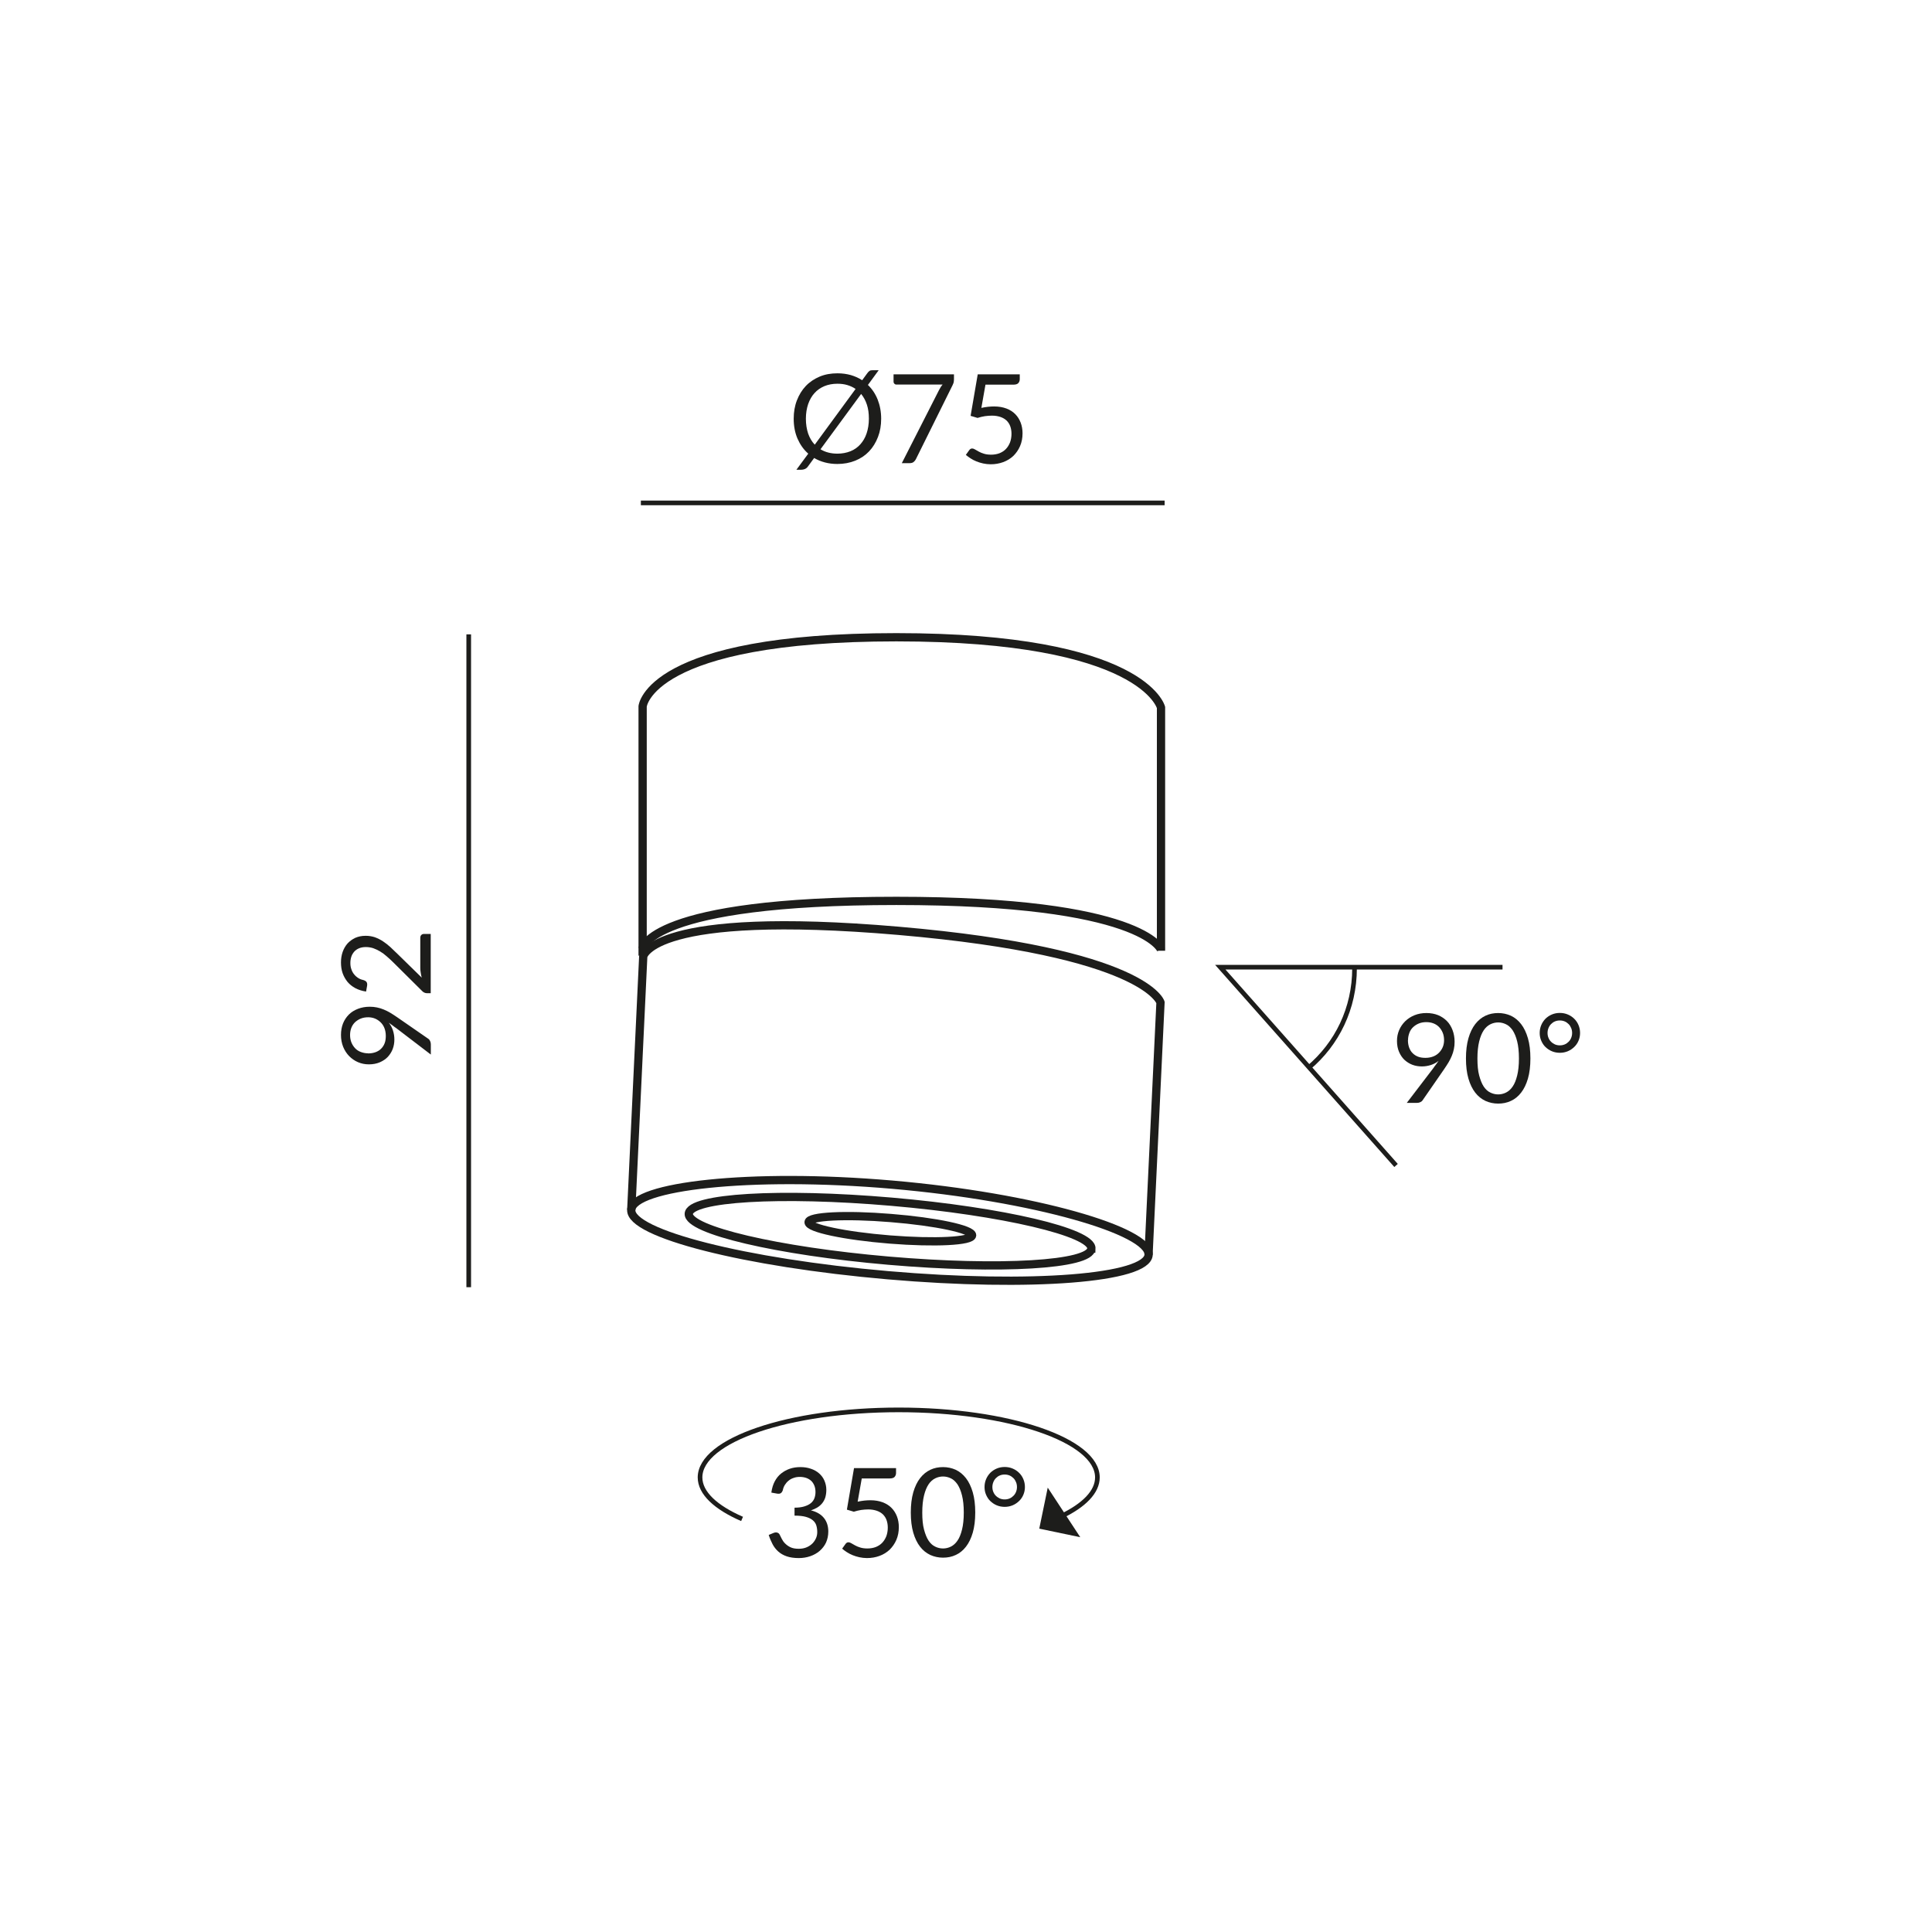 <?xml version="1.0" encoding="UTF-8"?><svg xmlns="http://www.w3.org/2000/svg" xmlns:xlink="http://www.w3.org/1999/xlink" viewBox="0 0 187.09 187.09"><defs><style>.cls-1{fill-rule:evenodd;}.cls-1,.cls-2,.cls-3,.cls-4{fill:none;}.cls-1,.cls-3,.cls-4{stroke:#1d1d1b;}.cls-1,.cls-4{stroke-miterlimit:2.61;stroke-width:.45px;}.cls-5{clip-path:url(#clippath);}.cls-3{stroke-miterlimit:10;stroke-width:.8px;}.cls-6{fill:#1d1d1b;}</style><clipPath id="clippath"><rect class="cls-2" x="60.51" y="61.02" width="52.44" height="64.36"/></clipPath></defs><g id="Maße"><line class="cls-4" x1="62.06" y1="48.7" x2="112.78" y2="48.7"/><line class="cls-4" x1="45.39" y1="124.65" x2="45.39" y2="61.43"/><path class="cls-6" d="m84.04,37.27c.41.39.73.87.95,1.42.22.56.34,1.18.34,1.86,0,.64-.1,1.23-.31,1.77s-.49,1-.86,1.39c-.37.39-.82.69-1.34.9-.52.21-1.1.32-1.73.32-.43,0-.83-.05-1.21-.15s-.72-.24-1.04-.43l-.6.82c-.08.12-.19.2-.3.25-.12.05-.24.07-.35.07h-.47l1.15-1.56c-.45-.39-.79-.88-1.04-1.45-.25-.58-.37-1.22-.37-1.94,0-.64.1-1.23.31-1.77s.49-1,.86-1.39.82-.69,1.34-.91c.52-.22,1.1-.32,1.73-.32.46,0,.89.06,1.29.17.4.12.77.28,1.1.5l.49-.67c.08-.11.15-.19.22-.23.06-.05.16-.07.29-.07h.6l-1.03,1.41Zm-1.18.4c-.24-.17-.51-.29-.8-.38-.3-.09-.62-.13-.97-.13-.46,0-.88.08-1.25.23-.38.16-.7.38-.96.67-.27.29-.47.65-.62,1.07-.14.42-.22.89-.22,1.42s.08,1.02.22,1.44c.15.42.36.78.64,1.07l3.95-5.39Zm-3.4,5.84c.46.28,1.01.42,1.63.42.46,0,.88-.08,1.26-.23s.7-.38.96-.67c.26-.29.47-.64.61-1.06.14-.42.22-.89.22-1.42s-.06-.96-.19-1.36c-.13-.4-.32-.75-.56-1.04l-3.93,5.35Z"/><path class="cls-6" d="m92.38,36.25v.48c0,.14-.02.25-.04.34-.03.09-.06.16-.09.22l-3.56,7.18c-.05.1-.12.19-.22.27-.09.07-.21.11-.37.11h-.77l3.61-7.09c.05-.1.11-.19.16-.28s.12-.16.18-.24h-4.49c-.07,0-.13-.03-.18-.08-.05-.05-.08-.11-.08-.18v-.73h5.84Z"/><path class="cls-6" d="m95.03,39.5c.45-.1.86-.14,1.24-.14.45,0,.84.07,1.19.2.34.13.63.31.86.55.23.23.4.51.52.82.12.32.18.66.18,1.03,0,.46-.08.87-.24,1.24-.16.37-.38.68-.65.95-.28.26-.6.46-.98.6-.38.14-.78.21-1.22.21-.25,0-.49-.03-.73-.08-.23-.05-.45-.12-.65-.2-.2-.08-.39-.18-.56-.29-.17-.11-.32-.22-.46-.34l.33-.46c.07-.1.17-.16.28-.16.08,0,.17.03.27.09.1.06.22.13.37.21.14.08.31.15.51.21.19.06.42.09.69.09.3,0,.57-.05.81-.14.24-.1.45-.23.62-.41s.3-.39.4-.64c.09-.25.14-.53.14-.83,0-.27-.04-.51-.12-.73-.08-.22-.2-.4-.35-.55-.16-.15-.36-.27-.59-.35-.24-.08-.51-.13-.83-.13-.22,0-.44.02-.68.05-.23.04-.47.09-.72.17l-.67-.2.69-4.02h4.07v.47c0,.15-.05.28-.14.38s-.25.15-.48.15h-2.7l-.4,2.26Z"/><path class="cls-6" d="m38.29,99.51c-.12-.09-.23-.17-.33-.25-.1-.08-.21-.15-.31-.22.18.22.31.47.4.74.09.28.14.57.14.88,0,.32-.05.63-.16.92s-.27.54-.48.77c-.21.22-.47.39-.77.52s-.66.2-1.05.2-.73-.07-1.06-.21c-.33-.14-.61-.34-.86-.59-.24-.25-.44-.55-.58-.9s-.21-.73-.21-1.15.07-.79.2-1.12c.14-.34.33-.62.57-.86s.54-.42.88-.55.72-.2,1.13-.2c.25,0,.48.02.71.07s.44.11.65.2c.21.09.43.19.64.32s.42.26.65.42l3.02,2.09c.08.05.14.13.18.22.05.1.07.21.07.33v.98l-3.43-2.62Zm-2.65,2.5c.27,0,.51-.04.73-.12.21-.08.4-.19.54-.34.15-.15.26-.32.34-.53.08-.21.11-.45.11-.71,0-.29-.05-.54-.14-.77-.09-.22-.22-.41-.38-.56-.16-.15-.34-.27-.54-.35-.2-.08-.42-.12-.64-.12-.27,0-.51.04-.73.13-.22.09-.4.21-.56.36-.15.15-.27.33-.35.54s-.12.44-.12.69.04.5.13.72.21.4.36.56c.15.16.33.28.55.36s.44.13.7.13Z"/><path class="cls-6" d="m40.7,90.82c0-.12.03-.21.1-.28.07-.07.16-.1.26-.1h.65v5.74h-.37c-.08,0-.15-.02-.23-.05-.08-.03-.15-.08-.22-.15l-2.77-2.75c-.23-.23-.46-.44-.67-.62-.21-.19-.43-.35-.65-.48-.22-.13-.44-.23-.66-.31-.22-.07-.46-.11-.71-.11s-.47.04-.66.12-.35.19-.47.33-.22.3-.28.49c-.06.19-.09.39-.09.61s.03.42.1.61c.06.18.15.35.27.49.11.14.25.26.41.36.16.1.33.16.52.2.14.05.23.11.28.2s.06.2.04.34l-.1.56c-.39-.06-.74-.17-1.04-.33-.3-.16-.56-.37-.76-.61-.2-.25-.36-.53-.47-.84-.11-.32-.16-.66-.16-1.03s.05-.7.16-1.02c.11-.32.27-.59.47-.82.21-.23.46-.41.75-.55.3-.13.63-.2,1.01-.2.32,0,.62.05.89.14.27.1.54.23.78.39s.49.35.73.57.47.44.71.68l2.32,2.27c-.04-.16-.08-.32-.1-.49-.03-.16-.04-.32-.04-.47v-2.88Z"/><polygon class="cls-6" points="100.64 148.03 101.46 144.06 104.61 148.86 100.64 148.03"/><path class="cls-4" d="m71.86,147.09c-2.55-1.11-4.07-2.51-4.07-4.02,0-3.61,8.61-6.54,19.24-6.54s19.24,2.93,19.24,6.54c0,1.4-1.3,2.71-3.52,3.77"/><path class="cls-6" d="m74.7,144.5c.06-.39.16-.74.32-1.04.16-.3.36-.56.61-.76.25-.2.53-.36.85-.47.32-.11.66-.16,1.03-.16s.7.05,1.01.16c.31.1.57.25.79.44.22.19.4.42.52.7s.19.57.19.91c0,.27-.04.52-.1.73-.07.21-.17.4-.3.56-.13.16-.29.3-.47.41-.18.11-.39.2-.62.28.56.14.98.39,1.26.74s.42.79.42,1.31c0,.4-.08.75-.22,1.07-.15.32-.36.58-.62.81-.26.22-.56.39-.91.51-.35.12-.72.18-1.11.18-.46,0-.85-.06-1.17-.17-.32-.11-.6-.27-.82-.47-.22-.2-.41-.44-.55-.71-.14-.27-.27-.57-.37-.89l.46-.19c.12-.05.24-.07.35-.04s.2.09.25.2c.05.11.12.25.2.4.08.16.18.31.32.45s.31.27.52.37c.21.1.48.15.8.15.3,0,.56-.05.79-.15.23-.1.41-.23.56-.38.15-.16.26-.33.34-.52.08-.19.11-.38.11-.57,0-.23-.03-.44-.09-.64-.06-.19-.17-.36-.34-.5-.16-.14-.39-.25-.67-.33s-.65-.12-1.1-.12v-.77c.37,0,.68-.04.94-.12.26-.08.47-.18.63-.31s.28-.29.35-.47c.07-.18.11-.39.11-.61,0-.25-.04-.46-.12-.65-.08-.18-.18-.34-.32-.46-.14-.12-.3-.21-.48-.27-.19-.06-.39-.09-.6-.09s-.42.03-.6.1c-.19.06-.35.15-.49.27-.14.11-.26.25-.36.41-.1.16-.16.33-.2.52-.05.14-.12.23-.2.28s-.19.06-.34.04l-.56-.1Z"/><path class="cls-6" d="m83.05,145.42c.45-.1.86-.14,1.24-.14.45,0,.84.07,1.19.2.34.13.63.31.86.55.23.23.4.51.52.82.12.32.18.66.18,1.03,0,.46-.08.87-.24,1.24-.16.37-.38.68-.65.95-.28.26-.6.46-.98.6-.38.14-.78.21-1.22.21-.25,0-.49-.03-.73-.08-.23-.05-.45-.12-.65-.2-.2-.08-.39-.18-.56-.29-.17-.11-.32-.22-.46-.34l.33-.46c.07-.1.17-.16.28-.16.08,0,.17.03.27.09.1.06.22.13.37.21.14.08.31.15.51.21.19.06.42.09.69.09.3,0,.57-.05.81-.14.24-.1.45-.23.62-.41s.3-.39.4-.64c.09-.25.14-.53.14-.83,0-.27-.04-.51-.12-.73-.08-.22-.2-.4-.35-.55-.16-.15-.36-.27-.59-.35-.24-.08-.51-.13-.83-.13-.22,0-.44.02-.68.05-.23.04-.47.09-.72.17l-.67-.2.69-4.02h4.07v.47c0,.15-.05.28-.14.38s-.25.15-.48.15h-2.7l-.4,2.26Z"/><path class="cls-6" d="m94.44,146.47c0,.75-.08,1.4-.24,1.95-.16.55-.38,1-.66,1.36-.28.36-.61.63-.99.8-.38.18-.79.26-1.23.26s-.85-.09-1.23-.26c-.38-.18-.71-.44-.99-.8s-.5-.81-.66-1.36c-.16-.55-.24-1.2-.24-1.95s.08-1.4.24-1.96c.16-.55.38-1.01.66-1.37.28-.36.61-.63.99-.81.38-.18.79-.26,1.23-.26s.85.09,1.23.26c.38.18.71.45.99.81.28.36.5.82.66,1.37.16.55.24,1.2.24,1.96Zm-1.11,0c0-.66-.06-1.21-.17-1.65-.11-.45-.26-.8-.44-1.08-.19-.27-.4-.47-.64-.58-.24-.12-.5-.18-.76-.18s-.52.06-.76.18c-.24.12-.46.31-.64.58-.18.27-.33.63-.44,1.08-.11.45-.17,1-.17,1.65s.05,1.21.17,1.65.26.8.44,1.07c.18.27.4.47.64.58.24.12.5.18.76.18s.52-.06.76-.18c.24-.12.46-.31.64-.58.19-.27.33-.63.44-1.07.11-.44.17-.99.17-1.65Z"/><path class="cls-6" d="m95.34,144c0-.27.05-.52.15-.76.1-.24.24-.44.41-.62.18-.17.38-.31.62-.41.24-.1.49-.15.77-.15s.53.05.77.15c.24.1.45.24.62.41.18.17.32.38.42.62s.15.49.15.76-.05.51-.15.75-.24.44-.42.61c-.18.17-.38.31-.62.41s-.5.15-.77.15-.53-.05-.77-.15-.44-.24-.62-.41c-.18-.17-.31-.38-.41-.61-.1-.23-.15-.48-.15-.75Zm.76,0c0,.17.03.33.09.47.06.15.14.27.25.38.11.11.24.19.38.26.15.06.3.09.47.09s.32-.03.47-.09c.15-.06.27-.15.38-.26.11-.11.19-.23.25-.38.06-.15.09-.3.09-.47s-.03-.33-.09-.47c-.06-.15-.14-.28-.25-.39-.11-.11-.24-.2-.38-.26-.15-.06-.3-.09-.47-.09s-.33.03-.47.09c-.15.06-.27.15-.38.26-.11.11-.19.24-.25.39-.06.15-.09.31-.09.47Z"/><polyline class="cls-1" points="135.19 112.86 118.17 93.66 145.5 93.66"/><path class="cls-6" d="m138.84,103.37c.09-.12.17-.23.25-.33.08-.1.15-.21.22-.31-.22.18-.47.31-.74.4-.28.09-.57.14-.88.14-.32,0-.63-.05-.92-.16s-.54-.27-.77-.48c-.22-.21-.39-.47-.52-.77s-.2-.66-.2-1.05.07-.73.21-1.06c.14-.33.34-.61.59-.86.25-.24.55-.44.9-.58s.73-.21,1.15-.21.79.07,1.12.2c.34.14.62.33.86.57s.42.54.55.88.2.72.2,1.13c0,.25-.02.48-.07.71s-.11.44-.2.65c-.09.21-.19.43-.32.64s-.26.42-.42.65l-2.09,3.02c-.05.08-.13.14-.22.18-.1.05-.21.07-.33.07h-.98l2.62-3.43Zm-2.5-2.65c0,.27.04.51.12.73.08.21.19.4.34.54.15.15.32.26.53.34.21.08.45.11.71.11.29,0,.54-.05.77-.14.22-.09.41-.22.56-.38.15-.16.27-.34.35-.54.08-.2.12-.42.12-.64,0-.27-.04-.51-.13-.73-.09-.22-.21-.4-.36-.56-.15-.15-.33-.27-.54-.35s-.44-.12-.69-.12-.5.04-.72.13-.4.21-.56.36c-.16.15-.28.33-.36.55s-.13.44-.13.7Z"/><path class="cls-6" d="m148.2,102.5c0,.75-.08,1.4-.24,1.95-.16.55-.38,1-.66,1.36-.28.36-.61.63-.99.8-.38.18-.79.26-1.23.26s-.85-.09-1.23-.26c-.38-.18-.71-.44-.99-.8s-.5-.81-.66-1.36c-.16-.55-.24-1.2-.24-1.95s.08-1.4.24-1.96c.16-.55.38-1.01.66-1.37.28-.36.61-.63.99-.81.38-.18.79-.26,1.23-.26s.85.09,1.23.26c.38.18.71.45.99.81.28.36.5.82.66,1.37.16.55.24,1.2.24,1.96Zm-1.11,0c0-.66-.06-1.21-.17-1.65-.11-.45-.26-.8-.44-1.08-.19-.27-.4-.47-.64-.58-.24-.12-.5-.18-.76-.18s-.52.06-.76.18c-.24.12-.46.31-.64.58-.18.27-.33.63-.44,1.08-.11.45-.17,1-.17,1.65s.05,1.21.17,1.65.26.8.44,1.07c.18.27.4.47.64.58.24.12.5.18.76.18s.52-.06.76-.18c.24-.12.46-.31.64-.58.19-.27.33-.63.44-1.07.11-.44.17-.99.17-1.65Z"/><path class="cls-6" d="m149.1,100.03c0-.27.05-.52.15-.76.1-.24.24-.44.41-.62.18-.17.38-.31.62-.41.24-.1.49-.15.77-.15s.53.05.77.15c.24.1.45.24.62.41.18.17.32.38.42.62s.15.49.15.76-.05.51-.15.75-.24.44-.42.61c-.18.17-.38.31-.62.41s-.5.15-.77.15-.53-.05-.77-.15-.44-.24-.62-.41c-.18-.17-.31-.38-.41-.61-.1-.23-.15-.48-.15-.75Zm.76,0c0,.17.03.33.09.47.06.15.14.27.25.38.11.11.24.19.38.26.15.06.3.09.47.09s.32-.03.47-.09c.15-.06.27-.15.38-.26.11-.11.19-.23.25-.38.06-.15.09-.3.09-.47s-.03-.33-.09-.47c-.06-.15-.14-.28-.25-.39-.11-.11-.24-.2-.38-.26-.15-.06-.3-.09-.47-.09s-.33.03-.47.09c-.15.06-.27.15-.38.26-.11.11-.19.24-.25.39-.06.15-.09.31-.09.47Z"/><path class="cls-4" d="m131.17,93.55c0,.1,0,.11,0,.21,0,3.89-1.7,7.33-4.46,9.65"/></g><g id="Leuchte"><g class="cls-5"><path class="cls-3" d="m61.13,117.17l1.16-24.55s.83-4.54,24.74-2.48c23.91,2.07,25.35,6.93,25.35,6.93l-1.16,24.43"/><path class="cls-3" d="m111.23,121.5c-.11,2.3-11.41,3.19-25.25,1.99-13.84-1.2-24.96-4.03-24.85-6.32s11.43-3.65,25.27-2.45c13.83,1.2,24.94,4.49,24.83,6.79Z"/><path class="cls-2" d="m108.86,121.18c-.09,1.84-10.31,2.45-22.83,1.36-12.52-1.08-22.61-3.45-22.52-5.29.09-1.84,10.31-2.45,22.83-1.36,12.52,1.08,22.61,3.45,22.52,5.29"/><path class="cls-3" d="m105.68,120.91c-.07,1.58-8.86,2.1-19.63,1.17-10.76-.93-19.43-2.97-19.35-4.54.08-1.58,8.86-2.1,19.63-1.17,10.76.93,19.43,2.97,19.36,4.54Z"/><path class="cls-2" d="m97.56,119.43c-.04.89-5.15,1.16-11.41.62-6.26-.54-11.31-1.7-11.26-2.58s5.15-1.16,11.42-.62c6.26.54,11.3,1.7,11.26,2.58"/><path class="cls-3" d="m94.14,119.62c-.03.58-3.6.76-7.97.41-4.37-.35-7.9-1.1-7.87-1.68s3.6-.76,7.97-.4c4.37.35,7.89,1.1,7.87,1.68Z"/><path class="cls-3" d="m62.23,92.54v-24.14s.62-6.69,24.57-6.69,25.63,6.8,25.63,6.8v23.56"/><path class="cls-3" d="m62.23,91.85s.62-4.61,24.57-4.61,25.63,4.73,25.63,4.73"/></g></g></svg>
